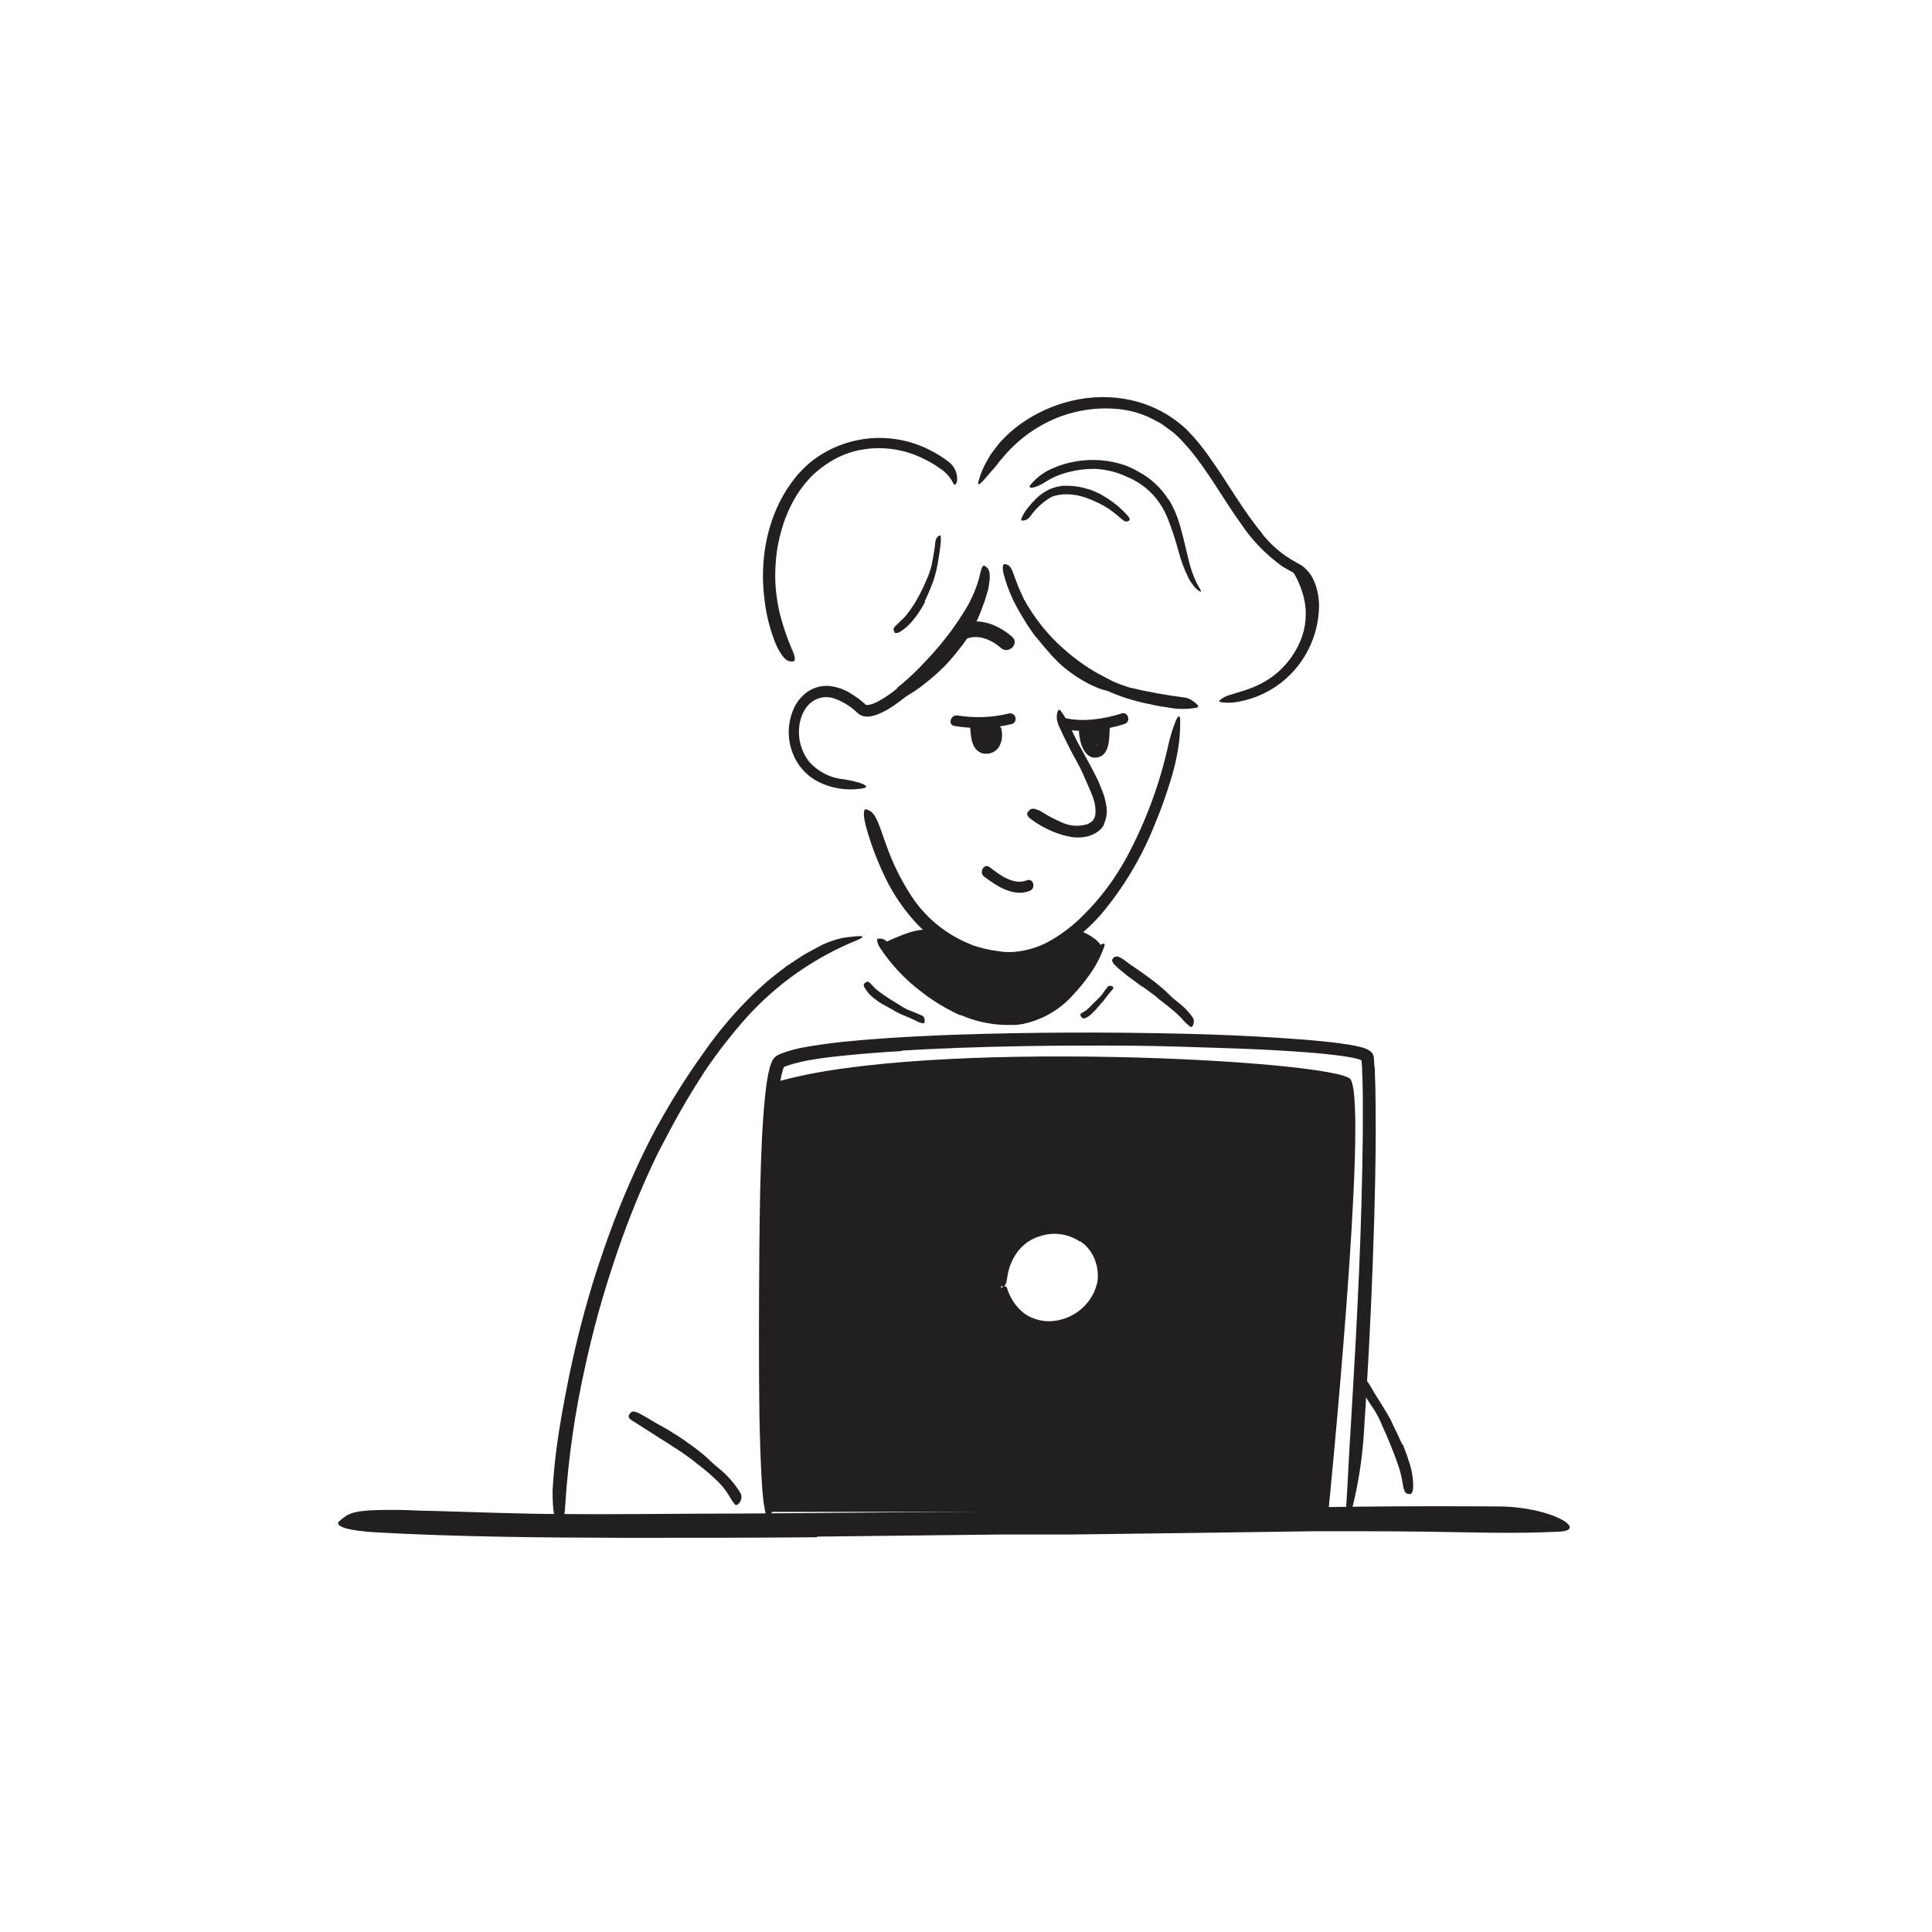 <svg width="322" height="322" viewBox="0 0 322 322" fill="none" xmlns="http://www.w3.org/2000/svg">
<path d="M129.252 180.377C154.144 172.935 223.095 176.749 225.103 179.907C228.139 184.693 221.394 251.975 221.394 251.975H128.086C125.641 233.222 129.252 180.377 129.252 180.377ZM172.809 221.01C178.307 222.185 184.826 218.055 184.064 211.293C183.303 204.532 176.566 205.164 176.566 205.164C170.898 203.172 167.367 209.982 166.849 212.006C166.331 214.03 167.311 219.844 172.809 221.01Z" fill="#231F20"/>
<path d="M216.797 95.566C217.75 96.549 218.428 97.765 218.766 99.091C219.105 100.418 219.09 101.81 218.724 103.129C217.558 107.737 215.68 114.19 206.934 116.045C210.287 114.984 222.587 107.097 215.429 95.137L216.797 95.566Z" fill="#231F20"/>
<path d="M172.624 106.094L173.943 107.713L175.361 109.333L176.438 110.442C177.773 111.679 179.252 112.75 180.843 113.633C181.199 113.827 181.547 114.029 181.92 114.191C182.292 114.353 182.648 114.54 183.029 114.677C183.995 115.079 185.037 115.265 186.082 115.22C186.414 115.22 186.357 115.034 186.082 114.831C185.926 114.714 185.757 114.613 185.58 114.531C185.358 114.408 185.121 114.313 184.875 114.248C183.001 113.657 181.223 112.798 179.596 111.697C178.589 110.991 177.663 110.176 176.834 109.268L176.122 108.531L175.45 107.721C174.996 107.211 174.575 106.669 174.17 106.102C173.644 105.438 173.174 104.733 172.705 104.021C172.34 103.495 172.016 102.944 171.684 102.401C171.352 101.859 171.02 101.3 170.753 100.725C170.324 99.826 169.943 98.936 169.571 98.021C169.49 97.826 169.417 97.624 169.328 97.421C168.972 96.701 168.753 96.514 168.445 96.458C168.377 96.437 168.306 96.424 168.235 96.417C168.032 96.417 168.008 96.79 168.138 97.389C168.235 97.834 168.38 98.263 168.518 98.709C168.645 99.156 168.808 99.592 169.004 100.013C169.409 100.822 169.814 101.729 170.275 102.547C170.64 103.154 170.972 103.786 171.368 104.369L172.583 106.126L172.624 106.094Z" fill="#231F20"/>
<path d="M157.164 111.306C158.178 110.266 159.127 109.166 160.006 108.01C160.345 107.604 160.661 107.18 160.954 106.739C161.991 105.188 162.852 103.525 163.521 101.783C163.78 100.973 164.136 100.253 164.33 99.451C164.505 98.953 164.649 98.445 164.759 97.928C164.854 97.393 164.911 96.852 164.93 96.309C164.93 95.985 164.678 96.001 164.379 96.236C163.979 96.537 163.693 96.966 163.569 97.451C163.088 99.434 162.441 101.374 161.634 103.249C161.358 103.807 161.051 104.358 160.727 104.909L159.642 106.488C158.811 107.622 157.91 108.704 156.945 109.727C156.354 110.366 155.723 110.966 155.083 111.549C154.104 112.423 153.071 113.234 151.99 113.978C151.18 114.561 150.257 115.014 149.39 115.524C149.196 115.63 149.002 115.727 148.815 115.84C148.111 116.269 147.933 116.496 147.892 116.804C147.885 116.874 147.885 116.944 147.892 117.014C147.892 117.217 148.281 117.201 148.888 117.014C150.689 116.323 152.369 115.353 153.868 114.14C155.035 113.257 156.142 112.296 157.18 111.265L157.164 111.306Z" fill="#231F20"/>
<path d="M178.689 154.825C179.126 154.461 184.074 156.769 183.418 158.064C182.762 159.36 178.009 171.344 164.502 169.304C150.996 167.263 147.376 157.157 147.376 157.157C147.376 157.157 153.312 154.096 154.882 155.214C156.453 156.331 162.389 159.481 168.503 159.481C170.444 159.54 172.373 159.151 174.14 158.343C175.906 157.536 177.463 156.332 178.689 154.825Z" fill="#231F20"/>
<path d="M183.337 121.329C183.337 121.329 183.377 124.617 181.984 124.965C179.911 125.483 180.648 121.329 180.648 121.329H183.337Z" fill="#231F20"/>
<path d="M165.393 120.965C165.393 120.965 166.203 124.739 164.972 125.014C163.741 125.289 162.243 122.228 162.324 120.965C162.405 119.702 165.393 120.965 165.393 120.965Z" fill="#231F20"/>
<path d="M136.176 256.1L167.529 255.745C171.343 255.745 175.153 255.745 178.963 255.745C192.4 255.582 205.834 255.4 219.265 255.201C225.226 255.201 231.219 255.201 237.134 255.269C244.735 255.364 252.365 255.664 259.961 255.269C264.696 255.01 258.693 251.182 249.935 251.073C234.411 250.977 218.902 251.073 203.254 251.645C193.901 251.958 184.158 251.781 174.587 251.836L142.992 252.108C136.512 252.163 130.034 252.213 123.557 252.258C113.744 252.258 103.889 252.421 94.151 252.34C86.582 252.34 79.158 251.999 71.677 251.808C70.028 251.808 68.425 251.686 66.757 251.659C60.596 251.59 58.635 251.849 57.311 252.912C57.015 253.11 56.724 253.355 56.438 253.648C55.847 254.465 58.356 255.16 62.868 255.405C76.244 256.141 90.355 256.277 104.517 256.304C115.036 256.304 125.606 256.304 136.153 256.209C136.158 256.168 136.166 256.131 136.176 256.1Z" fill="#231F20"/>
<path d="M160.065 169.151C162.432 170.19 164.979 170.759 167.563 170.827H168.276H168.989C169.464 170.812 169.938 170.761 170.406 170.673C173.673 170.011 176.637 168.306 178.851 165.815C179.83 164.781 180.732 163.677 181.548 162.511C182.613 161.053 183.456 159.446 184.05 157.741C184.228 157.215 183.945 157.166 183.459 157.45C182.774 157.896 182.183 158.471 181.718 159.142C180.706 160.567 179.734 161.993 178.625 163.288C177.524 164.58 176.279 165.743 174.916 166.754C173.224 167.96 171.231 168.675 169.159 168.819C166.841 169.01 164.509 168.695 162.324 167.896C160.952 167.398 159.624 166.783 158.357 166.057C156.411 164.948 154.587 163.637 152.915 162.146C151.648 160.985 150.447 159.752 149.32 158.454C149.069 158.17 148.818 157.895 148.55 157.644C148.221 157.262 147.846 156.922 147.433 156.632C147.185 156.498 146.905 156.431 146.623 156.438C146.51 156.438 146.388 156.438 146.299 156.438C146.21 156.438 146.145 156.64 146.21 156.923C146.312 157.334 146.49 157.721 146.737 158.065C148.571 160.822 150.857 163.25 153.498 165.248C155.51 166.822 157.701 168.154 160.025 169.216L160.065 169.151Z" fill="#231F20"/>
<path d="M190.365 164.392C191.07 164.902 191.79 165.421 192.495 165.955C192.754 166.149 192.972 166.384 193.232 166.587C194.147 167.275 195.045 167.987 195.912 168.732C196.292 169.073 196.649 169.445 196.997 169.801C197.413 170.303 197.888 170.752 198.414 171.137C198.592 171.251 198.795 171.032 198.9 170.7C198.965 170.521 198.991 170.33 198.976 170.14C198.961 169.95 198.904 169.765 198.811 169.599C198.416 169.053 197.981 168.539 197.507 168.06C197.021 167.586 196.505 167.146 195.96 166.74C195.296 166.263 194.754 165.615 194.13 165.064C193.507 164.514 192.754 163.874 192.017 163.331L190.657 162.327C189.968 161.817 189.248 161.347 188.543 160.87C187.992 160.497 187.49 160.06 186.924 159.712C186.786 159.647 186.664 159.566 186.519 159.501C186.321 159.41 186.098 159.39 185.887 159.445C185.741 159.484 185.612 159.573 185.523 159.696C185.482 159.76 185.426 159.817 185.393 159.874C185.28 160.068 185.393 160.352 185.66 160.684C186.04 161.094 186.454 161.471 186.899 161.809C187.118 162.003 187.337 162.182 187.563 162.352C187.779 162.546 188.006 162.727 188.244 162.894C188.94 163.396 189.661 163.898 190.349 164.449L190.365 164.392Z" fill="#231F20"/>
<path d="M102.275 210.474C104.103 204.878 106.266 199.397 108.753 194.061C109.644 192.101 110.696 190.23 111.676 188.327C113.452 184.986 115.374 181.733 117.442 178.57C119.555 175.435 121.876 172.446 124.389 169.622C129.501 163.948 135.84 159.517 142.924 156.666C144.139 156.132 143.92 155.953 142.738 156.043C142.155 156.083 141.321 156.18 140.309 156.342C139.182 156.611 138.084 156.988 137.029 157.468L134.041 159.087L131.199 160.942C130.292 161.614 129.418 162.326 128.527 163.023C127.636 163.719 126.835 164.513 125.993 165.266C122.733 168.371 119.797 171.801 117.231 175.501C114.036 179.965 111.147 184.64 108.583 189.493C105.849 194.856 103.453 200.384 101.408 206.045C100.169 209.535 98.979 213.041 97.991 216.572C96.436 221.957 95.173 227.439 94.153 232.904C93.343 237.156 92.663 241.342 92.299 245.626C92.21 246.573 92.153 247.496 92.096 248.452C92.096 252.007 92.388 253.148 93.011 253.853C93.141 254.023 93.262 254.233 93.351 254.331C93.627 254.638 94.096 253.181 94.218 250.679C94.729 242.91 95.847 235.194 97.562 227.601C98.821 221.804 100.397 216.082 102.283 210.458L102.275 210.474Z" fill="#231F20"/>
<path d="M150.29 175.096C163.165 174.343 176.121 174.189 189.045 174.286C193.766 174.335 198.479 174.497 203.192 174.651C207.402 174.78 211.605 174.958 215.799 175.242C217.897 175.387 219.994 175.549 222.059 175.792C223.095 175.906 224.124 176.043 225.128 176.23C225.622 176.327 226.116 176.432 226.553 176.562C226.707 176.618 226.982 176.683 226.934 176.91L227.023 178.181C227.023 178.675 227.023 179.193 227.079 179.695C227.079 180.716 227.144 181.728 227.136 182.756C227.136 184.797 227.136 186.845 227.136 188.894C227.096 192.992 227.006 197.089 226.893 201.186C226.691 208.571 226.342 215.989 225.962 223.309L225.152 237.423C224.836 242.127 224.65 246.84 224.342 251.529C224.172 254.444 224.626 254.104 225.298 251.666C226.332 247.605 226.996 243.458 227.282 239.277C227.93 229.657 228.448 220.054 228.796 210.409C229.144 200.765 229.403 191.121 229.233 181.404L229.152 179.015C229.152 178.618 229.152 178.205 229.088 177.792C229.023 177.379 229.015 176.796 228.982 176.294C228.946 176.042 228.866 175.799 228.747 175.574C228.593 175.366 228.401 175.191 228.181 175.055C227.767 174.821 227.323 174.643 226.861 174.529C226.18 174.351 225.541 174.23 224.893 174.116C223.597 173.906 222.318 173.752 221.039 173.614C218.472 173.347 215.897 173.153 213.322 172.983C208.163 172.651 202.989 172.432 197.847 172.302C184.786 171.987 171.716 172.019 158.647 172.472C154.598 172.626 150.606 172.821 146.59 173.112C142.573 173.404 138.549 173.76 134.541 174.456C132.975 174.697 131.441 175.11 129.965 175.687L129.674 175.833C129.551 175.899 129.432 175.972 129.318 176.051C129.097 176.225 128.913 176.439 128.775 176.683C128.572 177.078 128.412 177.493 128.297 177.922C128.093 178.687 127.934 179.463 127.82 180.246C127.366 183.307 127.188 186.36 127.01 189.404C126.71 195.502 126.621 201.551 126.564 207.624C126.492 217.017 126.451 226.248 126.564 235.504C126.613 237.552 126.645 239.552 126.718 241.609C126.856 245.431 127.002 247.95 127.188 249.707C127.305 250.92 127.541 252.119 127.892 253.286C127.991 253.646 128.11 254 128.249 254.347C128.427 254.703 128.524 254.096 128.597 252.727C128.67 251.359 128.727 249.164 128.686 246.371C128.686 229.811 128.346 212.32 128.921 194.838C129.042 191.599 129.188 188.36 129.463 185.121C129.601 183.501 129.763 181.922 130.014 180.376C130.127 179.65 130.289 178.933 130.5 178.23C130.548 178.1 130.605 177.93 130.646 177.857C130.84 177.754 131.044 177.667 131.253 177.598C132.731 177.116 134.248 176.764 135.788 176.545C137.367 176.294 138.97 176.1 140.573 175.938C143.812 175.606 147.051 175.363 150.29 175.177V175.096Z" fill="#231F20"/>
<path d="M180.056 206.88C181.006 207.527 181.766 208.416 182.259 209.455C182.765 210.521 183.01 211.692 182.972 212.872L182.923 213.512C182.923 213.73 182.818 213.933 182.769 214.135C182.662 214.551 182.521 214.957 182.348 215.35C181.678 216.785 180.617 218.002 179.286 218.862C177.955 219.721 176.409 220.188 174.825 220.208C173.398 220.202 172.005 219.777 170.817 218.985C169.392 217.911 168.35 216.406 167.845 214.694C167.667 214.176 167.117 214.289 166.696 214.937C166.433 215.42 166.304 215.964 166.323 216.514C166.341 217.063 166.506 217.598 166.801 218.062C167.432 219.109 168.28 220.009 169.287 220.702C169.775 221.055 170.306 221.346 170.866 221.569C171.41 221.805 171.977 221.987 172.558 222.111C173.711 222.37 174.902 222.419 176.072 222.257C176.644 222.162 177.208 222.022 177.757 221.836L178.567 221.544L179.336 221.156C180.565 220.516 181.676 219.673 182.623 218.662C183.581 217.625 184.298 216.389 184.721 215.042C185.07 213.859 185.172 212.617 185.021 211.393C184.871 210.169 184.47 208.989 183.845 207.926C183.219 206.863 182.382 205.94 181.385 205.214C180.388 204.488 179.252 203.974 178.048 203.705C176.696 203.423 175.302 203.411 173.945 203.671C172.588 203.931 171.297 204.457 170.145 205.22C168.356 206.422 167.017 208.185 166.339 210.232C166.181 210.68 166.059 211.141 165.975 211.609C165.849 212.233 165.863 212.877 166.015 213.495C166.055 213.664 166.134 213.82 166.247 213.951C166.36 214.082 166.503 214.184 166.663 214.248C166.796 214.322 166.937 214.379 167.084 214.418C167.562 214.483 167.764 213.811 167.894 212.799C168.106 211.257 168.711 209.796 169.651 208.556C170.585 207.333 171.888 206.444 173.368 206.021C174.468 205.655 175.638 205.547 176.787 205.706C177.935 205.865 179.032 206.286 179.992 206.936L180.056 206.88Z" fill="#231F20"/>
<path d="M112.306 241.192C113.318 241.823 114.298 242.512 115.27 243.224C115.626 243.483 115.934 243.791 116.274 244.034C117.514 244.955 118.686 245.964 119.78 247.055C120.258 247.54 120.694 248.066 121.084 248.625C121.578 249.338 121.942 250.107 122.501 250.763C122.679 250.966 123.043 250.763 123.31 250.358C123.458 250.142 123.546 249.89 123.566 249.628C123.586 249.367 123.537 249.105 123.424 248.868C122.438 247.232 121.162 245.788 119.658 244.609C118.776 243.905 117.99 243.054 117.108 242.326C116.225 241.597 115.124 240.787 114.095 240.074C113.448 239.653 112.824 239.216 112.16 238.819C111.674 238.504 111.18 238.196 110.662 237.92C110.144 237.645 109.65 237.346 109.14 237.062L107.982 236.374C107.601 236.139 107.212 235.912 106.808 235.71L106.273 235.435C105.561 235.167 105.293 235.208 105.018 235.556C104.949 235.632 104.889 235.717 104.84 235.807C104.678 236.099 104.84 236.455 105.301 236.722L109.269 239.248C110.249 239.921 111.31 240.495 112.29 241.192H112.306Z" fill="#231F20"/>
<path d="M149.569 114.701C148.643 115.474 147.651 116.165 146.605 116.766C146.133 117.038 145.63 117.256 145.107 117.413C144.914 117.477 144.712 117.507 144.508 117.503C144.371 117.503 144.346 117.503 144.29 117.438L143.213 116.531C142.832 116.239 142.403 115.98 142.022 115.721C140.831 114.918 139.454 114.433 138.022 114.312C136.685 114.256 135.371 114.675 134.313 115.494C133.323 116.285 132.564 117.328 132.119 118.515C131.236 120.772 131.236 123.278 132.119 125.535C132.491 126.525 133.04 127.438 133.738 128.232C134.088 128.627 134.467 128.995 134.872 129.333C135.289 129.649 135.727 129.936 136.184 130.191C138.527 131.424 141.213 131.843 143.82 131.382C144.63 131.268 144.46 130.953 143.779 130.653C143.341 130.479 142.889 130.343 142.427 130.248C141.885 130.07 141.253 130.021 140.597 129.876C138.309 129.658 136.2 128.546 134.726 126.782C134.056 125.868 133.585 124.824 133.343 123.716C133.102 122.609 133.096 121.463 133.325 120.353C133.459 119.677 133.7 119.026 134.038 118.426C134.21 118.14 134.405 117.87 134.621 117.616C134.84 117.37 135.084 117.147 135.35 116.952C135.883 116.568 136.501 116.319 137.151 116.228C137.802 116.136 138.465 116.204 139.083 116.426C140.532 116.948 141.852 117.777 142.953 118.855C143.227 119.094 143.551 119.268 143.901 119.365C144.209 119.435 144.526 119.454 144.84 119.422C145.366 119.36 145.881 119.226 146.371 119.025C147.252 118.657 148.094 118.198 148.881 117.656C150.684 116.426 152.372 115.036 153.926 113.502C156.269 111.211 158.399 108.713 160.29 106.036C161.819 104.012 163.102 101.813 164.112 99.486C164.332 98.957 164.521 98.416 164.679 97.866C165.197 95.753 164.93 94.959 164.436 94.554C164.328 94.452 164.209 94.362 164.08 94.287C163.667 94.157 163.521 94.951 163.205 96.271C162.639 98.324 161.762 100.279 160.606 102.069C159.426 103.979 158.108 105.8 156.663 107.518C155.578 108.814 154.428 110.053 153.245 111.267C152.067 112.472 150.818 113.605 149.504 114.66L149.569 114.701Z" fill="#231F20"/>
<path d="M130.517 87.407C131.005 85.961 131.623 84.562 132.363 83.228C133.113 81.91 134.018 80.686 135.06 79.584C135.438 79.178 135.847 78.802 136.283 78.459L136.922 77.941L137.594 77.463C139.189 76.336 140.988 75.53 142.89 75.09C146.581 74.272 150.44 74.737 153.83 76.41C154.85 76.883 155.821 77.456 156.729 78.119C157.601 78.68 158.313 79.459 158.794 80.378C158.964 80.912 159.288 80.953 159.506 80.216C159.574 79.603 159.482 78.982 159.239 78.415C158.996 77.847 158.612 77.352 158.122 76.977C156.114 75.443 153.833 74.306 151.401 73.624C148.681 72.89 145.829 72.788 143.064 73.327C140.298 73.866 137.693 75.031 135.449 76.734C134.121 77.78 132.947 79.007 131.959 80.378C130.962 81.719 130.123 83.17 129.456 84.702C128.639 86.571 128.036 88.527 127.659 90.532C127.097 93.561 127.007 96.659 127.392 99.715C127.642 102.073 128.186 104.39 129.011 106.614C129.222 107.1 129.384 107.594 129.635 108.063C130.59 109.788 131.141 110.193 131.788 110.234C131.934 110.249 132.08 110.249 132.226 110.234C132.647 110.153 132.501 109.319 131.95 108.12C131.161 106.283 130.514 104.388 130.015 102.452C129.528 100.471 129.257 98.442 129.205 96.403C129.187 94.87 129.281 93.338 129.489 91.82C129.719 90.302 130.077 88.807 130.558 87.35L130.517 87.407Z" fill="#231F20"/>
<path d="M175.264 108.789C176.896 110.334 178.672 111.72 180.568 112.927C181.239 113.398 181.936 113.831 182.657 114.222C185.209 115.571 187.934 116.565 190.755 117.178C192.002 117.429 193.241 117.753 194.496 117.882C196.096 118.216 197.744 118.243 199.354 117.963C199.856 117.866 199.775 117.615 199.354 117.259C199.098 117.036 198.828 116.83 198.544 116.644C198.18 116.436 197.778 116.301 197.362 116.247C194.264 115.856 191.191 115.294 188.155 114.562C187.237 114.273 186.334 113.935 185.451 113.55L182.876 112.19C181.014 111.122 179.262 109.875 177.645 108.465C176.638 107.602 175.686 106.678 174.794 105.696C173.447 104.196 172.248 102.569 171.215 100.837L170.64 99.833L170.163 98.78L169.693 97.736L169.288 96.659C169.167 96.351 169.069 96.035 168.94 95.719C168.527 94.545 168.235 94.222 167.774 94.1C167.672 94.06 167.566 94.03 167.458 94.011C167.134 94.011 167.053 94.553 167.231 95.517C167.981 98.419 169.248 101.163 170.972 103.615L171.952 105.007L173.029 106.327L173.564 106.983L174.155 107.599L175.321 108.838L175.264 108.789Z" fill="#231F20"/>
<path d="M210.349 88.888C207.11 85.025 204.616 80.434 201.539 76.142C200.428 74.536 199.182 73.027 197.814 71.632C195.259 69.21 192.102 67.516 188.672 66.725C185.281 65.962 181.758 66.006 178.388 66.855C175.417 67.582 172.611 68.868 170.12 70.644C169.323 71.209 168.568 71.831 167.861 72.507L166.817 73.551C166.493 73.907 166.209 74.312 165.902 74.701C165.594 75.09 165.294 75.511 165.035 75.875L164.306 77.155C163.838 78.01 163.463 78.915 163.189 79.851C162.808 80.993 163.116 80.912 163.837 80.143C164.209 79.762 164.646 79.195 165.205 78.564C165.518 78.242 165.812 77.904 166.088 77.551C166.387 77.187 166.655 76.742 167.019 76.401C169.317 73.579 172.254 71.345 175.586 69.883C178.961 68.417 182.652 67.827 186.315 68.166C188.559 68.374 190.733 69.052 192.696 70.158L193.449 70.555C193.692 70.709 193.911 70.887 194.146 71.049C194.599 71.389 195.077 71.705 195.522 72.061C195.968 72.418 196.332 72.822 196.769 73.227L197.944 74.515C201.272 78.385 203.774 83.041 206.851 87.325C208.694 90.069 211.015 92.46 213.701 94.386C214.22 94.743 214.811 95.002 215.321 95.317C215.621 95.487 215.799 95.576 216.033 95.722C216.247 95.879 216.442 96.058 216.616 96.257C217.339 97.119 217.81 98.164 217.977 99.277C218.329 101.602 218.05 103.98 217.167 106.16C215.843 109.533 213.336 112.308 210.114 113.966C209.418 114.321 208.699 114.626 207.96 114.881C206.584 115.367 205.636 115.61 204.98 115.82C204.5 115.943 204.047 116.154 203.644 116.444C203.499 116.538 203.363 116.646 203.239 116.768C203.11 116.93 203.353 117.043 203.936 117.092C204.819 117.157 205.708 117.1 206.576 116.922C210.149 116.241 213.39 114.382 215.782 111.642C218.279 108.775 219.709 105.134 219.831 101.334C219.885 99.859 219.631 98.389 219.086 97.018C218.799 96.273 218.37 95.591 217.823 95.01C217.535 94.702 217.212 94.43 216.859 94.2L215.896 93.657C213.732 92.466 211.832 90.849 210.309 88.904L210.349 88.888Z" fill="#231F20"/>
<path d="M194.778 83.316C193.57 81.366 191.873 79.766 189.855 78.676C189.147 78.259 188.408 77.899 187.644 77.599C184.938 76.645 182.03 76.411 179.206 76.919C177.962 77.123 176.749 77.482 175.595 77.988C174.091 78.591 172.764 79.566 171.74 80.822C171.416 81.211 171.684 81.332 172.169 81.251C172.469 81.191 172.759 81.096 173.036 80.968C173.393 80.825 173.735 80.646 174.056 80.433C175.283 79.634 176.635 79.046 178.056 78.692C179.496 78.313 180.981 78.127 182.47 78.142C184.321 78.225 186.137 78.674 187.814 79.462C189.709 80.231 191.38 81.464 192.672 83.049C193.46 84.031 194.101 85.122 194.575 86.288C195.302 88.126 195.922 90.005 196.43 91.916C196.818 93.415 197.361 94.869 198.049 96.256C198.193 96.566 198.367 96.861 198.567 97.138L199.053 97.794C199.199 97.956 199.329 98.086 199.442 98.191C199.586 98.339 199.757 98.46 199.944 98.547C200.003 98.582 200.065 98.609 200.13 98.628C200.276 98.628 200.033 98.191 199.572 97.422C198.967 96.215 198.5 94.943 198.179 93.632L197.183 89.511C196.924 88.466 196.632 87.397 196.268 86.344C196.057 85.818 195.871 85.292 195.612 84.782C195.376 84.257 195.105 83.748 194.802 83.259L194.778 83.316Z" fill="#231F20"/>
<path d="M154.097 100.25C154.525 99.393 154.909 98.514 155.246 97.618C155.376 97.294 155.514 96.978 155.619 96.646C155.988 95.48 156.258 94.286 156.429 93.075C156.526 92.549 156.591 92.006 156.672 91.456C156.712 91.115 156.744 90.767 156.785 90.427C156.813 90.082 156.813 89.736 156.785 89.391C156.736 88.97 155.975 89.52 155.902 90.249C155.765 91.585 155.53 92.889 155.263 94.217C155.071 95.024 154.799 95.811 154.453 96.565C154.107 97.413 153.718 98.243 153.287 99.051C153.02 99.545 152.744 100.039 152.477 100.509C152.02 101.235 151.523 101.935 150.987 102.606C150.558 103.116 150.048 103.529 149.594 103.991L149.287 104.29C148.914 104.671 148.857 104.857 148.987 105.165C149.01 105.235 149.04 105.303 149.076 105.367C149.198 105.57 149.489 105.553 149.886 105.367C150.435 105.046 150.943 104.66 151.4 104.217C151.855 103.756 152.277 103.264 152.663 102.744C153.242 101.965 153.754 101.139 154.194 100.274L154.097 100.25Z" fill="#231F20"/>
<path d="M166.073 160.652C168.531 161.013 171.041 160.734 173.361 159.842C175.609 158.969 177.699 157.732 179.547 156.182C180.89 155.112 182.142 153.931 183.288 152.652C187.159 148.112 190.256 142.966 192.455 137.42C193.471 135.002 194.357 132.532 195.111 130.019C195.614 128.428 196.009 126.805 196.293 125.161C196.59 123.499 196.725 121.812 196.698 120.124C196.698 119.071 196.366 119.225 195.985 120.075C195.442 121.433 195.011 122.833 194.698 124.262C193.259 130.759 190.929 137.027 187.774 142.886C185.842 146.47 183.386 149.745 180.487 152.603C178.93 154.172 177.177 155.533 175.272 156.652C173.404 157.767 171.309 158.445 169.142 158.636C168.484 158.689 167.824 158.689 167.166 158.636C166.494 158.555 165.822 158.433 165.15 158.336C164.478 158.226 163.815 158.066 163.166 157.859C162.842 157.761 162.51 157.688 162.194 157.575L161.255 157.178C157.424 155.537 154.162 152.802 151.878 149.316C150.13 146.624 148.714 143.731 147.659 140.7C147.4 140.036 147.206 139.372 146.955 138.7C146.072 136.198 145.619 135.461 144.874 135.104C144.713 135.008 144.542 134.932 144.363 134.878C143.861 134.781 143.837 135.938 144.363 137.858C145.175 140.794 146.26 143.649 147.602 146.384C149.012 149.28 150.865 151.938 153.093 154.263C154.819 156.018 156.814 157.486 159.004 158.612C159.546 158.903 160.137 159.106 160.696 159.348L161.555 159.705L162.445 159.956C163.036 160.11 163.627 160.296 164.227 160.434L166.032 160.717L166.073 160.652Z" fill="#231F20"/>
<path d="M187.41 120.668C184.252 121.688 180.252 122.23 176.997 121.421C176.783 121.341 176.606 121.183 176.502 120.979C176.398 120.775 176.374 120.54 176.435 120.319C176.496 120.099 176.637 119.909 176.831 119.788C177.025 119.666 177.258 119.622 177.483 119.663C180.422 120.392 184.09 119.825 186.925 118.91C188.042 118.546 188.544 120.311 187.41 120.668Z" fill="#231F20"/>
<path d="M184.957 121.327C184.86 122.947 185.021 125.846 182.884 126.243C180.519 126.672 179.766 123.158 179.831 121.473C179.831 120.307 181.693 120.299 181.653 121.473C181.62 122.164 181.725 122.855 181.961 123.506C182.046 123.784 182.18 124.044 182.357 124.275C182.503 124.445 182.56 124.461 182.592 124.445C182.924 124.307 182.989 123.506 183.021 123.214C183.11 122.591 183.102 121.951 183.135 121.327C183.208 120.161 185.03 120.153 184.957 121.327Z" fill="#231F20"/>
<path d="M168.68 120.664C165.538 121.426 162.273 121.539 159.085 120.996C157.927 120.834 158.421 119.077 159.571 119.239C162.438 119.713 165.372 119.6 168.194 118.907C168.419 118.866 168.652 118.91 168.846 119.031C169.04 119.153 169.181 119.343 169.242 119.563C169.303 119.784 169.28 120.019 169.175 120.223C169.071 120.427 168.895 120.584 168.68 120.664Z" fill="#231F20"/>
<path d="M166.882 121.481C167.143 122.476 167.015 123.533 166.526 124.437C166.239 124.9 165.811 125.258 165.305 125.458C164.798 125.658 164.241 125.689 163.716 125.546C161.837 124.996 161.805 122.583 161.675 121.004C161.586 119.829 163.408 119.838 163.497 121.004C163.562 121.716 163.457 123.182 164.072 123.7C165.019 124.51 165.238 122.477 165.125 121.959C164.874 120.817 166.631 120.34 166.882 121.481Z" fill="#231F20"/>
<path d="M183.978 137.351C184.442 136.376 184.581 135.278 184.374 134.217C184.233 133.309 183.977 132.422 183.613 131.578C183.37 130.987 183.16 130.412 182.884 129.853C181.945 127.909 180.868 126.047 179.864 124.185C179.411 123.375 178.998 122.492 178.593 121.634C178.11 120.51 177.502 119.446 176.779 118.46C176.536 118.144 176.325 118.346 176.212 118.775C176.071 119.353 176.104 119.959 176.309 120.516C176.738 121.666 177.313 122.751 177.848 123.861C178.382 124.97 178.965 126.055 179.581 127.14C180.309 128.428 180.868 129.877 181.484 131.246C181.654 131.618 181.816 131.991 181.961 132.363C182.11 132.719 182.234 133.084 182.334 133.456C182.548 134.17 182.628 134.916 182.569 135.659C182.541 136.045 182.4 136.413 182.164 136.72C182.05 136.871 181.903 136.996 181.735 137.084C181.559 137.212 181.365 137.313 181.16 137.384C179.785 137.788 178.31 137.685 177.006 137.092C175.928 136.636 174.888 136.095 173.896 135.473C173.677 135.326 173.447 135.196 173.208 135.084C172.293 134.671 171.904 134.687 171.524 135.084C171.433 135.172 171.35 135.267 171.273 135.367C171.062 135.716 171.273 136.137 171.872 136.558C172.755 137.212 173.702 137.776 174.698 138.242C175.79 138.78 176.946 139.175 178.139 139.416C179.142 139.639 180.181 139.639 181.184 139.416C181.726 139.285 182.243 139.067 182.714 138.768C183.264 138.448 183.715 137.983 184.018 137.424L183.978 137.351Z" fill="#231F20"/>
<path d="M171.629 148.476C168.916 149.553 166.09 147.666 164.017 146.095C163.094 145.391 164.017 143.812 164.932 144.524C166.616 145.812 168.924 147.601 171.143 146.719C172.236 146.281 172.706 148.047 171.629 148.476Z" fill="#231F20"/>
<path d="M166.827 108.001C165.159 106.528 162.706 105.499 160.584 106.698C159.11 107.508 157.782 105.256 159.256 104.422C162.495 102.617 166.106 103.864 168.69 106.139C169.961 107.265 168.098 109.119 166.827 108.001Z" fill="#231F20"/>
<path d="M182.786 168.084L183.523 167.234C183.612 167.128 183.725 167.039 183.806 166.934C184.114 166.553 184.405 166.165 184.689 165.768C184.818 165.598 184.956 165.436 185.102 165.274C185.311 165.09 185.474 164.86 185.579 164.602C185.636 164.432 184.883 164.165 184.689 164.391C184.342 164.791 184.026 165.216 183.741 165.663C183.543 165.931 183.318 166.178 183.069 166.4L182.259 167.209L181.782 167.687C181.539 167.937 181.282 168.172 181.012 168.392C180.81 168.562 180.551 168.667 180.332 168.821C180.283 168.856 180.231 168.888 180.178 168.918C180.016 169.064 180.008 169.161 180.178 169.396C180.219 169.444 180.243 169.501 180.284 169.549C180.332 169.626 180.404 169.684 180.489 169.716C180.574 169.748 180.666 169.752 180.753 169.728C181.222 169.559 181.644 169.282 181.984 168.918C182.259 168.659 182.519 168.383 182.794 168.108L182.786 168.084Z" fill="#231F20"/>
<path d="M147.264 167.451C147.806 167.759 148.349 168.067 148.883 168.358C149.078 168.463 149.264 168.601 149.466 168.698C150.187 169.063 150.924 169.37 151.669 169.67L152.633 170.115C153.028 170.348 153.465 170.5 153.92 170.561C154.212 170.561 154.171 169.484 153.75 169.305C152.94 168.965 152.187 168.601 151.321 168.301C150.824 168.076 150.35 167.805 149.904 167.492C149.385 167.184 148.875 166.868 148.365 166.544C148.049 166.342 147.742 166.139 147.434 165.921C146.981 165.589 146.495 165.289 146.074 164.917C145.653 164.544 145.474 164.293 145.159 163.994C145.094 163.929 145.037 163.856 144.964 163.791C144.697 163.564 144.551 163.556 144.292 163.734L144.114 163.856C144.024 163.934 143.967 164.043 143.954 164.162C143.94 164.28 143.971 164.399 144.041 164.496C144.247 164.863 144.482 165.212 144.746 165.54C145.032 165.846 145.34 166.13 145.669 166.39C146.161 166.78 146.677 167.137 147.215 167.459L147.264 167.451Z" fill="#231F20"/>
<path d="M181.507 81.568C180.402 81.195 179.248 80.99 178.082 80.961H177.434C177.215 80.961 176.997 80.961 176.786 81.026L176.219 81.107L175.669 81.277C175.298 81.373 174.941 81.517 174.608 81.706C173.944 82.052 173.331 82.488 172.786 83.002C172.32 83.447 171.885 83.923 171.482 84.427C170.943 85.039 170.511 85.737 170.203 86.492C170.114 86.727 170.349 86.808 170.665 86.743C171.055 86.678 171.405 86.467 171.644 86.152C172.488 84.941 173.554 83.902 174.786 83.091L175.361 82.775C175.569 82.693 175.783 82.628 176.001 82.581C176.436 82.471 176.881 82.406 177.329 82.386C178.347 82.343 179.365 82.469 180.341 82.759C180.655 82.838 180.964 82.938 181.264 83.058C181.57 83.164 181.87 83.286 182.163 83.423C183.082 83.806 183.965 84.27 184.803 84.808C185.429 85.245 186.032 85.716 186.609 86.216L186.989 86.548C187.483 86.937 187.686 87.002 187.977 86.856C188.042 86.856 188.123 86.799 188.171 86.767C188.366 86.629 188.277 86.322 187.961 85.957C186.978 84.849 185.847 83.882 184.6 83.083C183.649 82.436 182.614 81.921 181.523 81.552L181.507 81.568Z" fill="#231F20"/>
<path d="M233.72 240.755C233.266 239.743 232.789 238.747 232.295 237.759C232.108 237.403 231.979 237.022 231.793 236.666C231.112 235.411 230.367 234.237 229.598 233.014C229.258 232.488 228.934 231.945 228.618 231.394C228.244 230.676 227.76 230.021 227.185 229.451C226.813 229.119 226.124 230.455 226.594 231.176C227.404 232.471 228.213 233.799 229.137 235.127C229.637 235.962 230.067 236.837 230.424 237.743C230.869 238.723 231.307 239.702 231.712 240.707C231.963 241.322 232.206 241.945 232.44 242.561C232.789 243.508 233.145 244.464 233.404 245.427C233.606 246.18 233.712 246.942 233.866 247.703C233.866 247.865 233.922 248.027 233.971 248.197C234.173 248.796 234.4 248.95 234.781 249.007C234.862 249.007 234.943 249.007 235.024 249.007C235.266 249.007 235.428 248.699 235.501 248.197C235.558 247.464 235.525 246.727 235.404 246.002C235.309 245.264 235.141 244.537 234.902 243.832C234.586 242.771 234.198 241.727 233.785 240.69L233.72 240.755Z" fill="#231F20"/>
</svg>
